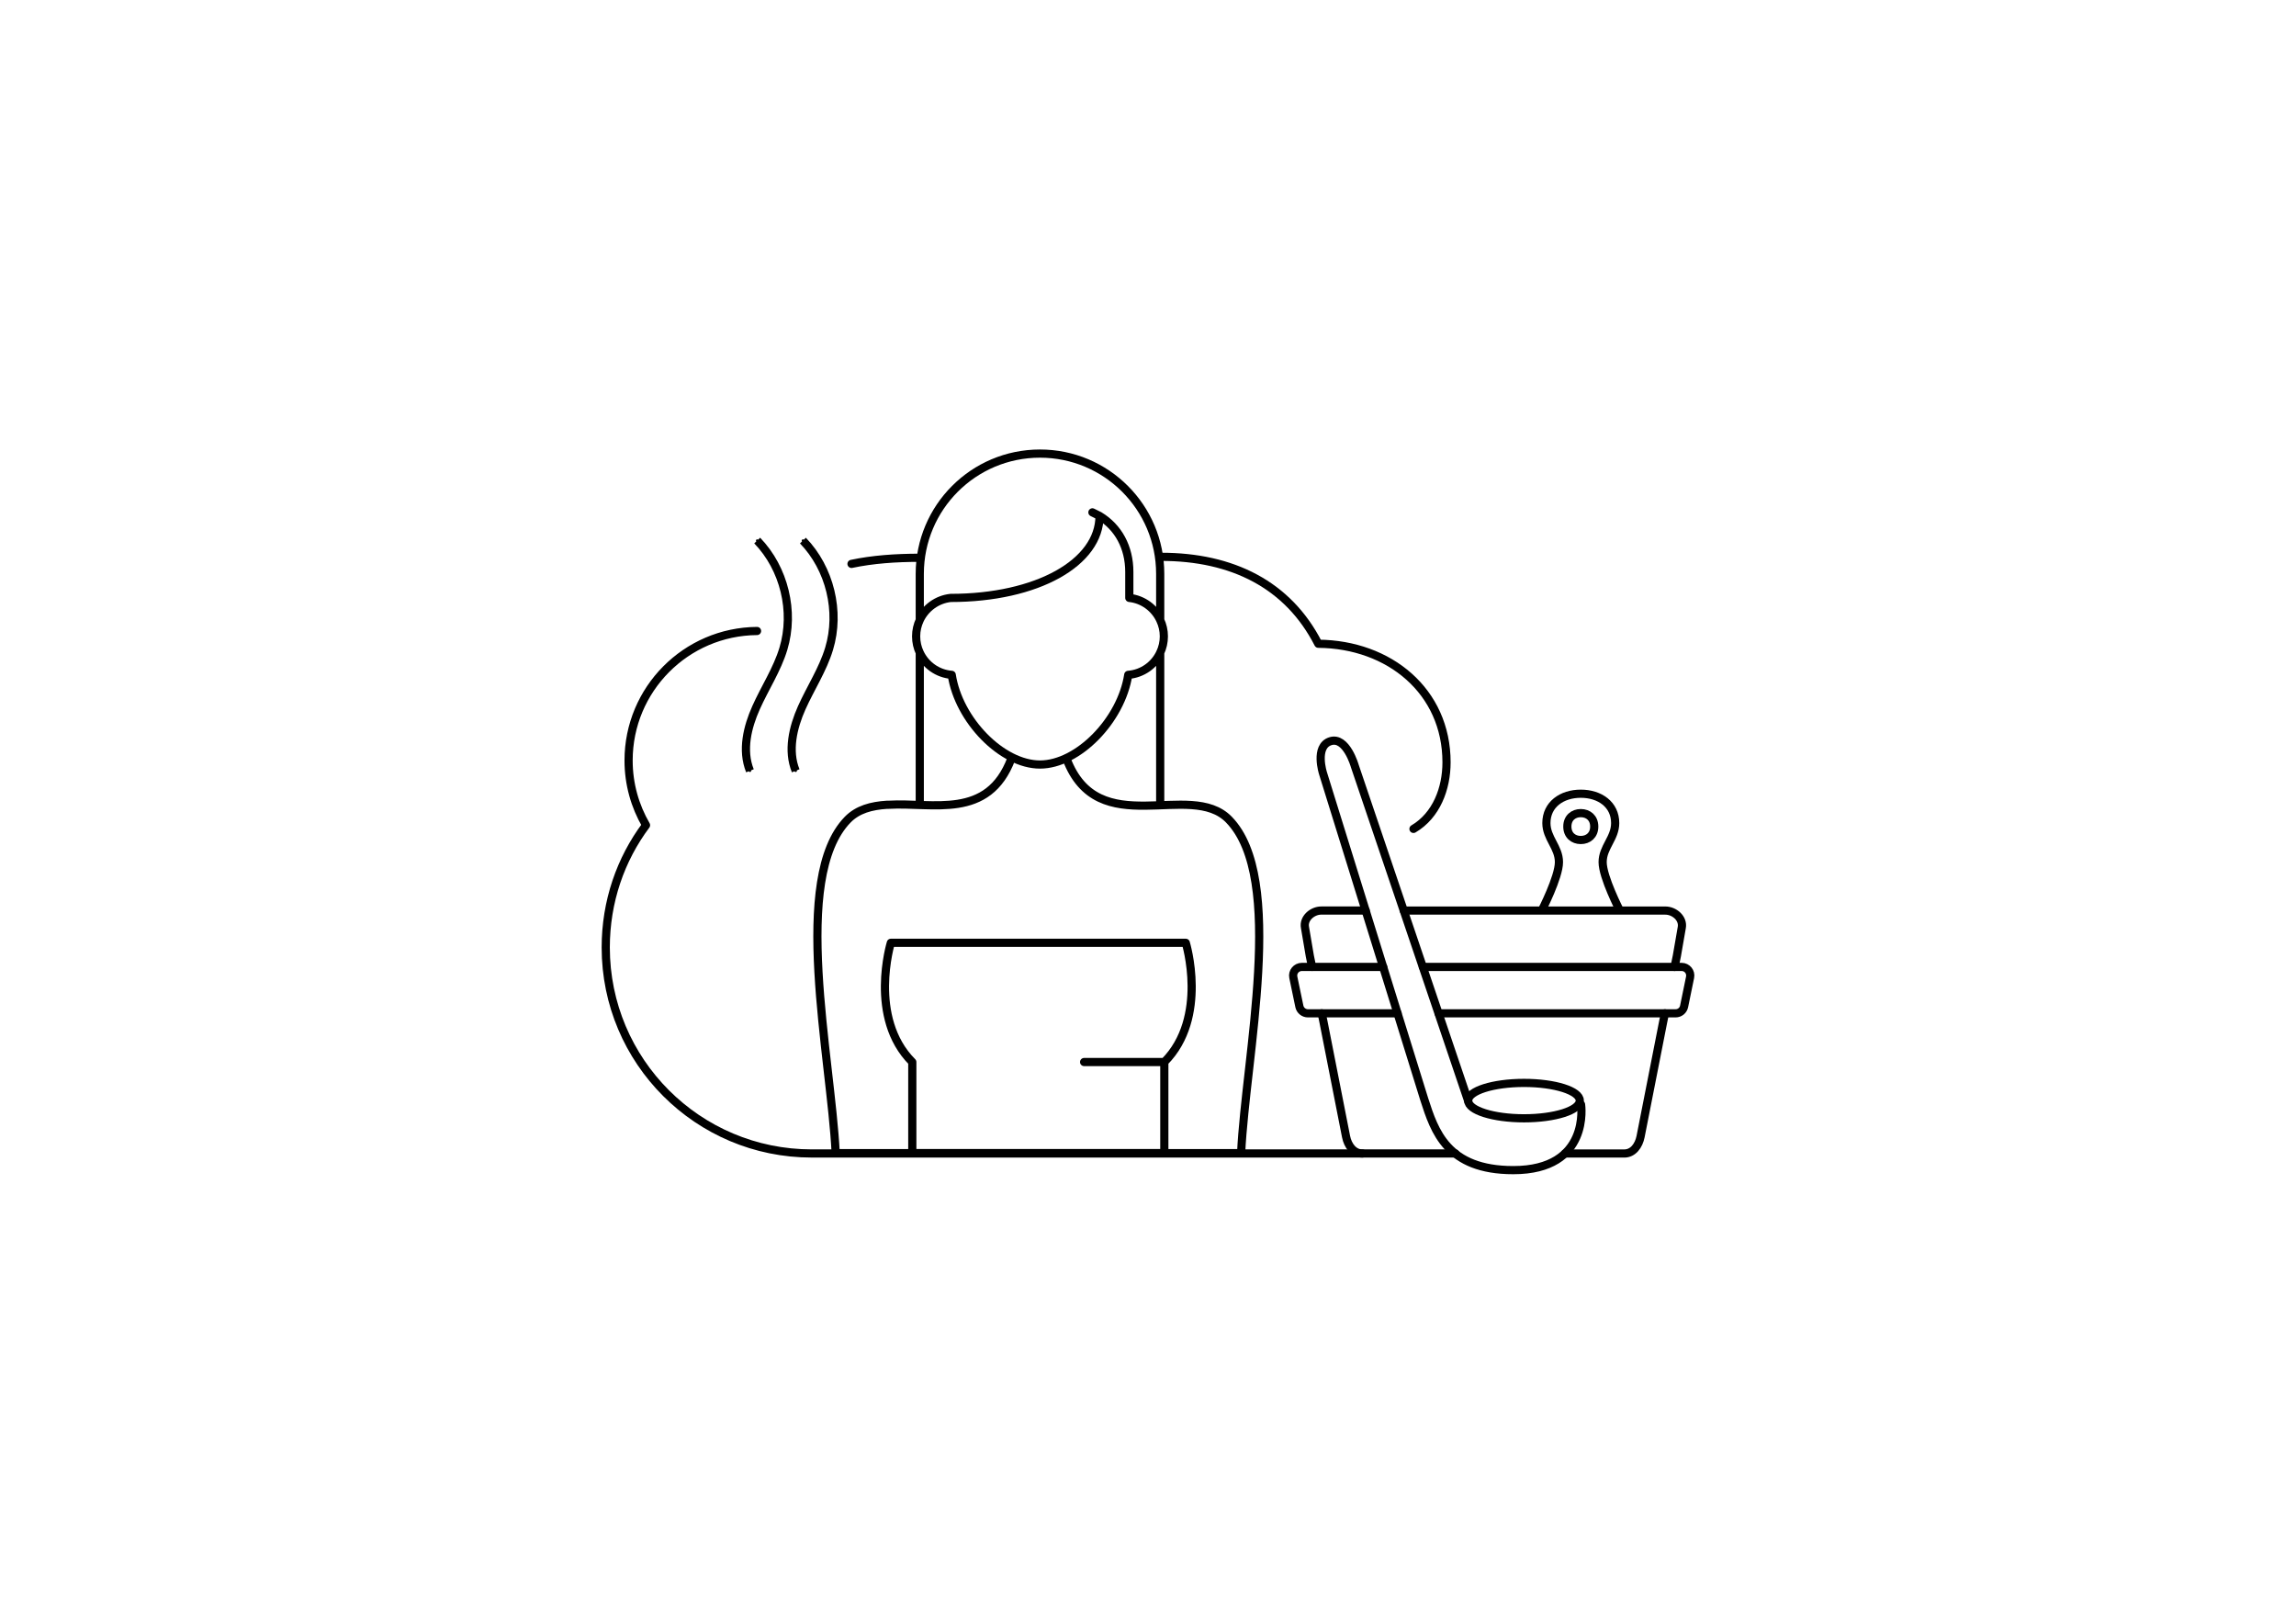 <?xml version="1.0" encoding="utf-8"?>
<!-- Generator: Adobe Illustrator 26.0.1, SVG Export Plug-In . SVG Version: 6.00 Build 0)  -->
<svg version="1.1" id="Ebene_1" xmlns="http://www.w3.org/2000/svg" xmlns:xlink="http://www.w3.org/1999/xlink" x="0px" y="0px"
	 viewBox="0 0 841.89 595.28" style="enable-background:new 0 0 841.89 595.28;" xml:space="preserve">
<style type="text/css">
	.st0{fill:none;stroke:#000000;stroke-width:3;stroke-linecap:round;stroke-linejoin:round;stroke-miterlimit:22.926;}
	.st1{fill:none;stroke:#000000;stroke-width:3;stroke-linecap:round;stroke-linejoin:round;stroke-miterlimit:10;}
	.st2{fill:none;stroke:#000000;stroke-width:3;stroke-miterlimit:10;}
	.st3{fill:none;stroke:#000000;stroke-width:0.89;stroke-linecap:round;stroke-miterlimit:10;}
</style>
<g>
	<path class="st0" d="M499.58,422.89c-3.26,0-5.35-2.88-6.01-6.18l-8.26-41.98l-0.66-3.23"/>
	<path class="st0" d="M481.11,354.49l-0.83-4.03l-1.77-10.42c-0.66-3.33,2.67-6.22,5.97-6.22h16.28"/>
	<path class="st0" d="M514.72,333.83h50.63h25.76h2.85h16.7c3.3,0,6.63,2.88,6.01,6.22l-1.81,10.42l-0.83,4.03"/>
	<path class="st0" d="M573.85,422.89h21.74c3.23,0,5.31-2.88,5.97-6.18l8.26-41.98l0.66-3.23"/>
	<path class="st0" d="M579.64,298.1c-2.72,0-4.93,1.76-4.93,4.93c0,3.17,2.21,4.93,4.93,4.93c2.72,0,4.93-1.76,4.93-4.93
		C584.57,299.86,582.36,298.1,579.64,298.1L579.64,298.1z"/>
	<path class="st1" d="M397.52,389.36h29.39 M334.52,422.73v-33.36c-16.25-16.31-7.87-43.72-7.87-43.72h51.39h56.76
		c0,0,8.38,27.41-7.87,43.72v33.36H334.52z M400.54,422.75h-39.63 M420.46,422.75h6.47h28.16c1.69-35.57,16.47-100.81-4.48-122.27
		c-14.19-14.62-47.94,8.45-59.55-22.34 M370.83,278.14c-8.53,22.56-28.67,15.94-44.99,16.9h-0.59c-5.74,0.37-10.74,1.69-14.41,5.44
		c-20.96,21.46-6.18,86.7-4.41,122.27h28.09h6.47 M312.23,206.73c7.73-1.64,16.18-2.24,25.02-2.24 M533.64,422.88h-236
		c-41.73,0-75.53-33.8-75.53-75.53c0-16.83,5.44-32.33,14.77-44.82c-4.04-6.98-6.39-15.06-6.39-23.73
		c0-26.09,21.01-47.25,47.1-47.47 M425.77,204.14c26.08,0,46.53,10.19,57.62,31.87c26.01,0.22,47.02,17.38,47.02,43.47
		c0,9.59-3.7,19.46-12.12,24.41"/>
	<path class="st1" d="M400.56,187.84l2.61,1.29v0.02 M426.76,233.3c0,2.14-0.49,4.18-1.34,5.99c-2.1,4.51-6.51,7.72-11.72,8.12
		c-2.57,16.64-18.41,32.88-32.36,32.88c-13.97,0-29.81-16.25-32.36-32.88c-5.21-0.41-9.62-3.61-11.72-8.12
		c-0.86-1.81-1.34-3.85-1.34-5.99c0-2.16,0.49-4.18,1.34-6c2.06-4.4,6.3-7.54,11.31-8.09c31.8,0,54.58-12.97,54.6-30.07
		c6.83,4.14,10.92,11.46,10.92,20.54v9.52c5.03,0.54,9.29,3.71,11.33,8.12C426.28,229.14,426.76,231.17,426.76,233.3z
		 M337.26,294.78V239.3 M337.26,227.19v-16.82c0-24.35,19.73-44.08,44.08-44.08c24.33,0,44.08,19.73,44.08,44.08v16.92
		 M425.42,239.23v55.85"/>
	<path class="st0" d="M512.46,371.5h-27.81h-5.07c-1.49,0-2.81-1.04-3.13-2.53l-2.22-10.66c-0.42-1.98,1.11-3.82,3.13-3.82h3.75
		h26.08"/>
	<path class="st0" d="M521.73,354.49h92.29h2.6c2.01,0,3.51,1.84,3.09,3.82l-2.19,10.66c-0.31,1.49-1.6,2.53-3.13,2.53h-3.92H527.5"
		/>
	<path class="st2" d="M593.98,333.86c0,0-6.33-12.29-6.33-17.78s4.6-8.77,4.6-14.33c0-6.8-5.65-10.76-12.61-10.76
		s-12.61,3.96-12.61,10.76c0,5.56,4.6,8.83,4.6,14.33s-6.33,17.78-6.33,17.78"/>
	<path class="st1" d="M538.35,403.63l-41.57-122.78c0,0-3.1-11-8.98-9.1s-2.67,11.79-2.67,11.79l37.1,119.45
		c3.79,11.77,8.38,26,32.65,26c28.46,0,24.86-24.05,24.86-24.05"/>
	<ellipse class="st1" cx="558.81" cy="403.5" rx="20.46" ry="6.49"/>
	<g>
		<path class="st2" d="M274.99,282.58c-1.52-3.75-1.76-7.79-1.2-11.81c0.54-3.87,1.83-7.73,3.43-11.3
			c3.24-7.27,7.73-14.01,10.03-21.63c4.12-13.66,0.31-29.41-9.61-39.67"/>
		<path class="st3" d="M274.99,282.58c-1.52-3.75-1.76-7.79-1.2-11.81c0.54-3.87,1.83-7.73,3.43-11.3
			c3.24-7.27,7.73-14.01,10.03-21.63c4.12-13.66,0.31-29.41-9.61-39.67"/>
	</g>
	<g>
		<path class="st2" d="M291.76,282.58c-2.99-7.37-1.02-15.84,2.22-23.11c3.25-7.26,7.73-14.01,10.03-21.63
			c4.13-13.65,0.31-29.41-9.6-39.66"/>
		<path class="st3" d="M291.76,282.58c-2.99-7.37-1.02-15.84,2.22-23.11c3.25-7.26,7.73-14.01,10.03-21.63
			c4.13-13.65,0.31-29.41-9.6-39.66"/>
	</g>
</g>
</svg>
